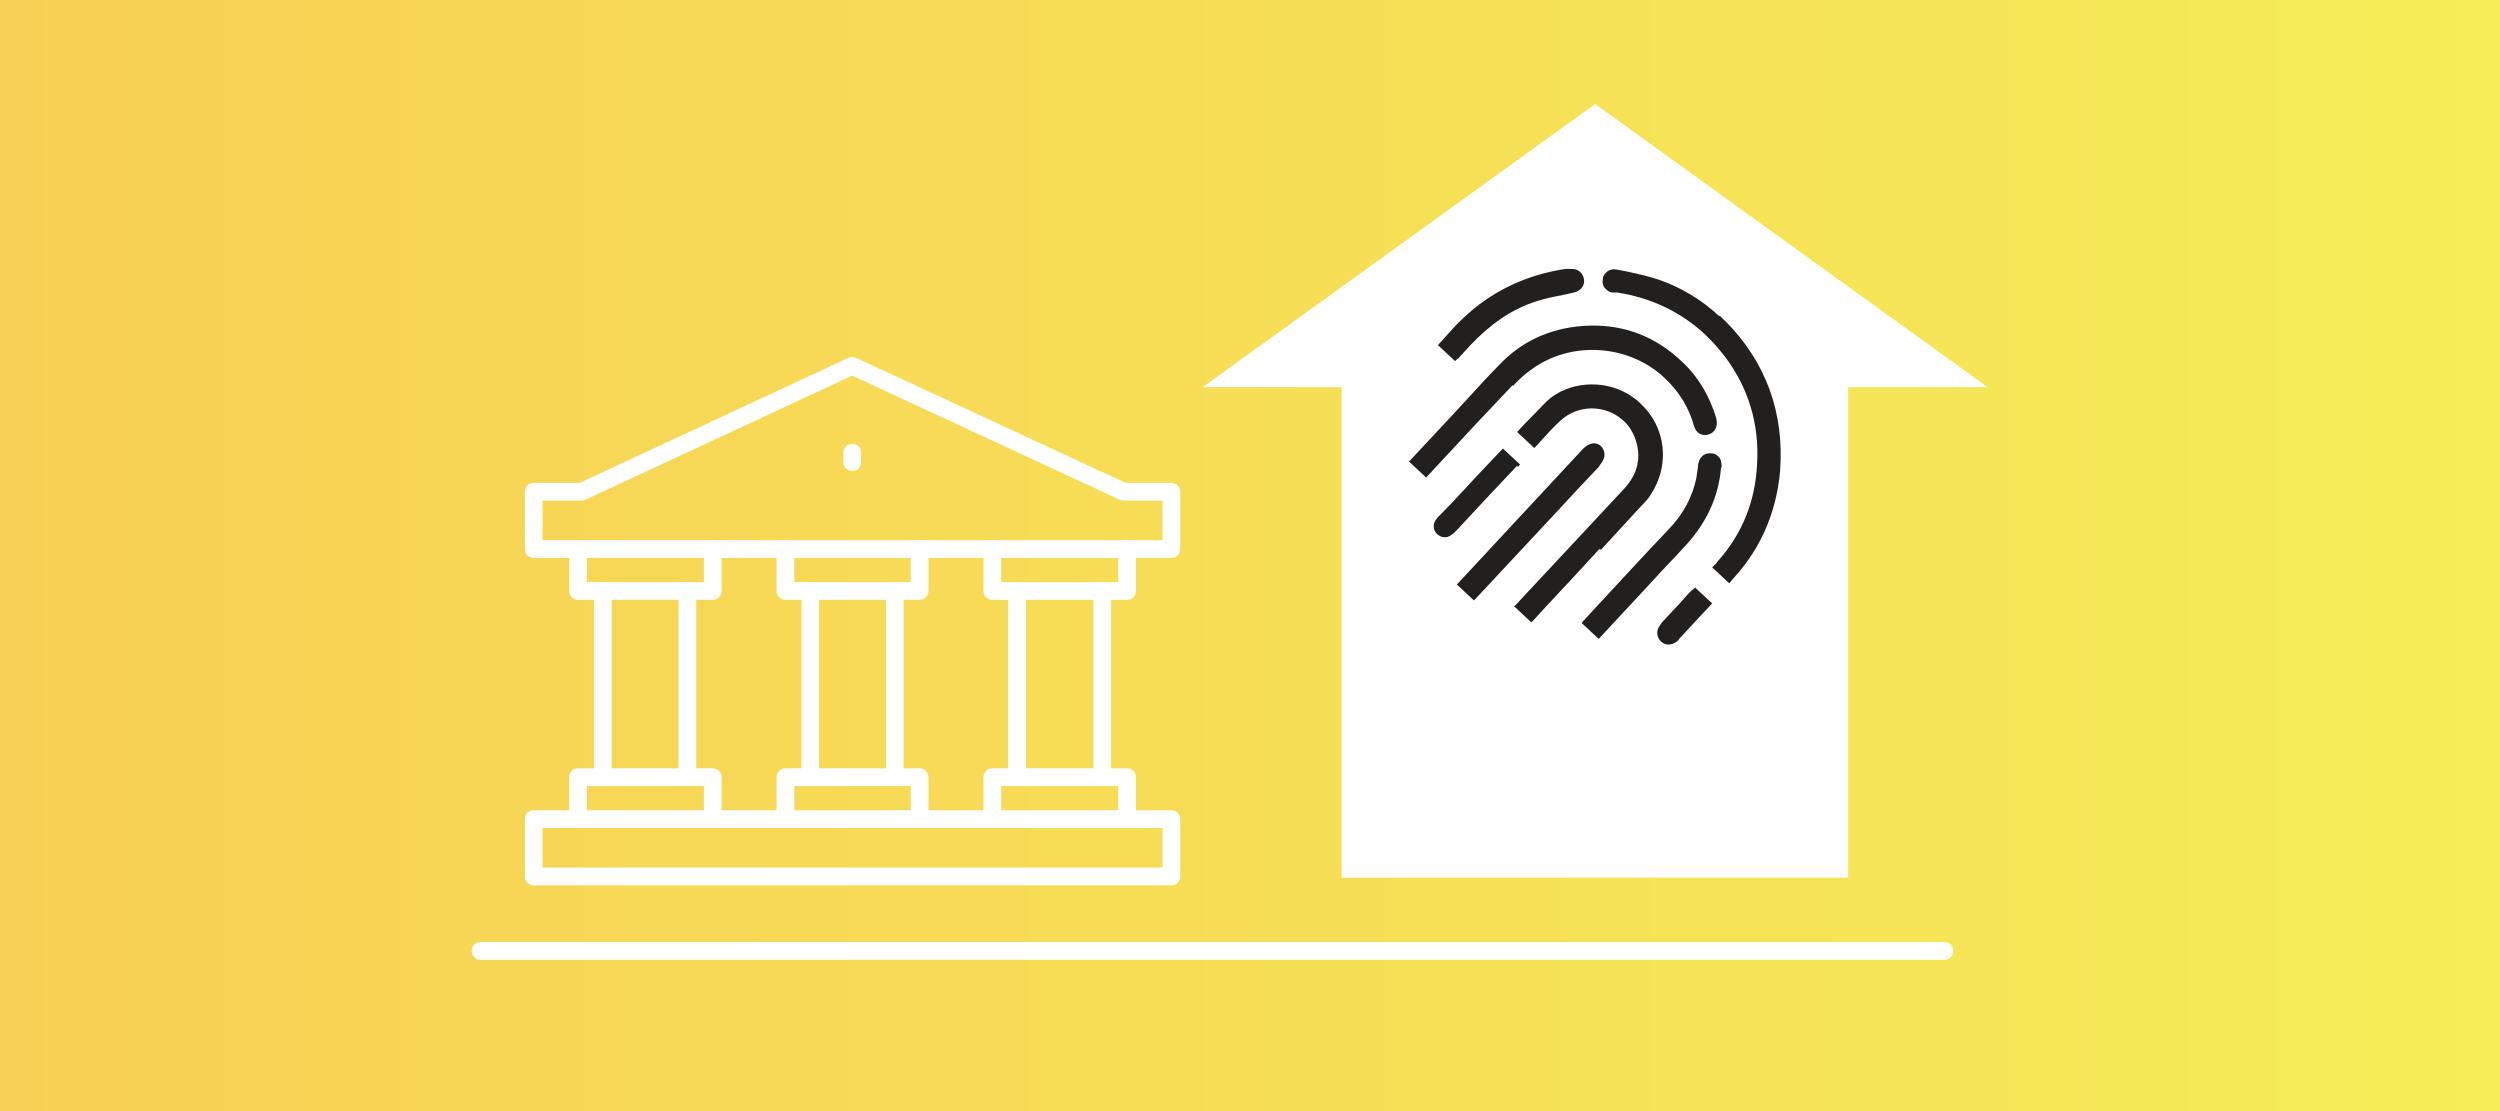 <?xml version="1.0" encoding="UTF-8"?>
<svg id="Layer_1" xmlns="http://www.w3.org/2000/svg" xmlns:xlink="http://www.w3.org/1999/xlink" xmlns:i="http://ns.adobe.com/AdobeIllustrator/10.0/" version="1.1" viewBox="0 0 423 188">
  <rect x="0" y="0" width="423" height="188" fill="#808080" stroke="none"/>
  <!-- Generator: Adobe Illustrator 29.5.1, SVG Export Plug-In . SVG Version: 2.1.0 Build 141)  -->
  <defs>
    <style>
      .st0 {
        fill: url(#linear-gradient);
      }

      .st1 {
        fill: #fff;
      }

      .st2 {
        fill: none;
        stroke: #fff;
        stroke-linecap: round;
        stroke-linejoin: round;
        stroke-width: 3px;
      }

      .st3 {
        fill: #221f1f;
      }
    </style>
    <linearGradient id="linear-gradient" x1="423" y1="94" x2="0" y2="94" gradientUnits="userSpaceOnUse">
      <stop offset="0" stop-color="#f5ec57"/>
      <stop offset="1" stop-color="#f8d055"/>
    </linearGradient>
  </defs>
  <rect class="st0" y="0" width="423" height="188"/>
  <g>
    <g>
      <rect class="st2" x="90.3" y="138.6" width="107.9" height="9.7"/>
      <polygon class="st2" points="198.2 83.2 198.2 92.9 90.3 92.9 90.3 83.2 98.4 83.2 144.2 61.9 190.1 83.2 198.2 83.2"/>
    </g>
    <line class="st2" x1="186.5" y1="131.5" x2="186.5" y2="100"/>
    <line class="st2" x1="172.1" y1="131.5" x2="172.1" y2="100"/>
    <polyline class="st2" points="190.7 92.9 190.7 100 167.9 100 167.9 92.9"/>
    <polyline class="st2" points="190.7 138.6 190.7 131.5 167.9 131.5 167.9 138.6"/>
    <line class="st2" x1="151.4" y1="131.5" x2="151.4" y2="100"/>
    <line class="st2" x1="137.1" y1="131.5" x2="137.1" y2="100"/>
    <polyline class="st2" points="155.6 92.9 155.6 100 132.9 100 132.9 92.9"/>
    <polyline class="st2" points="155.6 138.6 155.6 131.5 132.9 131.5 132.9 138.6"/>
    <line class="st2" x1="116.3" y1="131.5" x2="116.3" y2="100"/>
    <line class="st2" x1="102" y1="131.5" x2="102" y2="100"/>
    <polyline class="st2" points="120.6 92.9 120.6 100 97.8 100 97.8 92.9"/>
    <polyline class="st2" points="120.6 138.6 120.6 131.5 97.8 131.5 97.8 138.6"/>
    <line class="st2" x1="144.2" y1="76.6" x2="144.2" y2="78.2"/>
  </g>
  <polygon class="st1" points="312.7 148.5 312.7 65.5 336.3 65.5 269.9 17.6 203.5 65.5 227 65.5 227 78.2 227 148.5 312.7 148.5"/>
  <line class="st2" x1="81.3" y1="160.9" x2="329" y2="160.9"/>
  <g>
    <path class="st3" d="M291.3,79.1c0-.8-.1-1.5-.6-1.9-.3-.3-.7-.5-1.2-.5-1.2-.1-2,.7-2.2,2v.3c-.1.7-.2,1.3-.3,2-.7,3.2-2.2,6-4.7,8.6-4.2,4.4-8.4,9-12.5,13.4l-2.2,2.4,2.9,2.7,6.7-7.2c.8-.9,1.7-1.8,2.5-2.7,1.8-2,3.7-3.9,5.5-5.9,3.5-3.8,5.6-8.2,6-13.2Z"/>
    <path class="st3" d="M270.6,78.8c1.6-1.8.6-2.9.3-3.3,0,0,0,0,0,0-.4-.4-1.6-1.1-3.2.6-6.9,7.4-21.2,22.8-21.2,22.8l2.9,2.7,14-15c2.4-2.6,4.8-5.2,7.3-7.8Z"/>
    <path class="st3" d="M270.9,93c2.3-2.5,4.6-5,6.9-7.5.5-.5,1.1-1.1,1.5-1.8,3.3-5,2.6-11.4-1.7-15.4-.6-.6-1.3-1.1-2.1-1.6-4.3-2.6-10.3-2.1-13.8,1.2-1.3,1.3-2.6,2.7-3.9,4l-1.1,1.2,2.9,2.7.4-.4c.3-.3.6-.7.9-1,1-1.1,2-2.2,3.1-3.2,3-2.8,7.7-2.8,10.7,0,.9.8,1.5,1.8,1.9,2.8,1.2,3.2.6,6.1-1.8,8.7-6.1,6.5-12.1,13-18.2,19.5l-.4.4,2.9,2.7.4-.4c2.9-3.2,5.9-6.3,8.8-9.5l2.3-2.5Z"/>
    <path class="st3" d="M290.9,53.5c-3-2.8-6.5-4.9-10.3-6.2-1.8-.6-3.7-1-5.5-1.4-.5-.1-1.1-.2-1.6-.3-.5-.1-1.1,0-1.5.3-.4.3-.8.8-.8,1.3-.1.7,0,1.3.6,1.8.3.3.7.5,1.1.5.2,0,.4,0,.5,0,0,0,.2,0,.3,0,5.7.9,10.7,3.3,14.7,7,1.3,1.2,2.4,2.5,3.5,3.9,3.9,5.2,5.8,11.3,5.4,18.1-.3,6.3-2.5,11.8-6.6,16.4-.1.1-.2.2-.3.4l-.3.3-.4.4,2.9,2.7.4-.5c.7-.8,1.6-1.8,2.4-2.9,3.4-4.6,5.3-9.9,5.8-15.7.7-9.8-2.4-18.3-9.2-25.2-.3-.3-.7-.6-1-1Z"/>
    <path class="st3" d="M286.3,99.8c-.7.7-1.4,1.5-2,2.2-1,1.1-2,2.1-3,3.2h0c-.2.3-.4.5-.5.7-.6.8-.5,1.9.2,2.6h0c.7.7,1.7.7,2.5.2.3-.2.6-.5.7-.7,1.3-1.4,2.6-2.8,3.9-4.2l1.6-1.7-2.9-2.7-.4.4Z"/>
    <path class="st3" d="M246.7,60.7l.9-1c.4-.4.8-.9,1.2-1.3,3.4-3.6,7-6.1,11.1-7.4,1.5-.5,3-.8,4.6-1.1.6-.1,1.2-.3,1.8-.4,1.2-.3,1.9-1.2,1.7-2.3-.2-1.1-1.1-1.8-2.3-1.7-.2,0-.4,0-.6,0h-.2c-6.7,1-12.6,3.8-17.4,8.4-1.2,1.1-2.3,2.4-3.4,3.6l-.8.9,2.9,2.7.4-.4Z"/>
    <path class="st3" d="M256.8,79l.4-.4-2.9-2.7-.4.4c-1.2,1.3-2.5,2.6-3.7,3.9l-2.6,2.8c-1.3,1.4-2.6,2.8-4,4.2-.2.2-.5.5-.7.8-.5.8-.4,1.8.3,2.4,0,0,0,0,0,0,.7.6,1.6.7,2.4.1.3-.2.6-.5.8-.7,3.4-3.7,6.8-7.3,10.3-11Z"/>
    <path class="st3" d="M256,65.3c1-1.1,2-2,3-2.7,6.7-5,16.5-4.4,22.6,1.3.1.1.2.2.3.3,2.3,2.2,3.9,4.9,4.7,7.8.2.7.6,1.2,1,1.4.4.2,1,.3,1.5.1,1.1-.3,1.6-1.4,1.3-2.7-1.1-3.7-3-7-5.8-9.6-4.4-4.2-9.7-6.3-15.8-6.1-5.7.2-10.6,2.2-14.5,6-2.2,2.2-4.3,4.5-6.4,6.8-.8.9-1.6,1.7-2.4,2.6h0s-7.1,7.6-7.1,7.6l2.9,2.7,2.6-2.8c3.9-4.2,8-8.6,12-12.8Z"/>
  </g>
</svg>